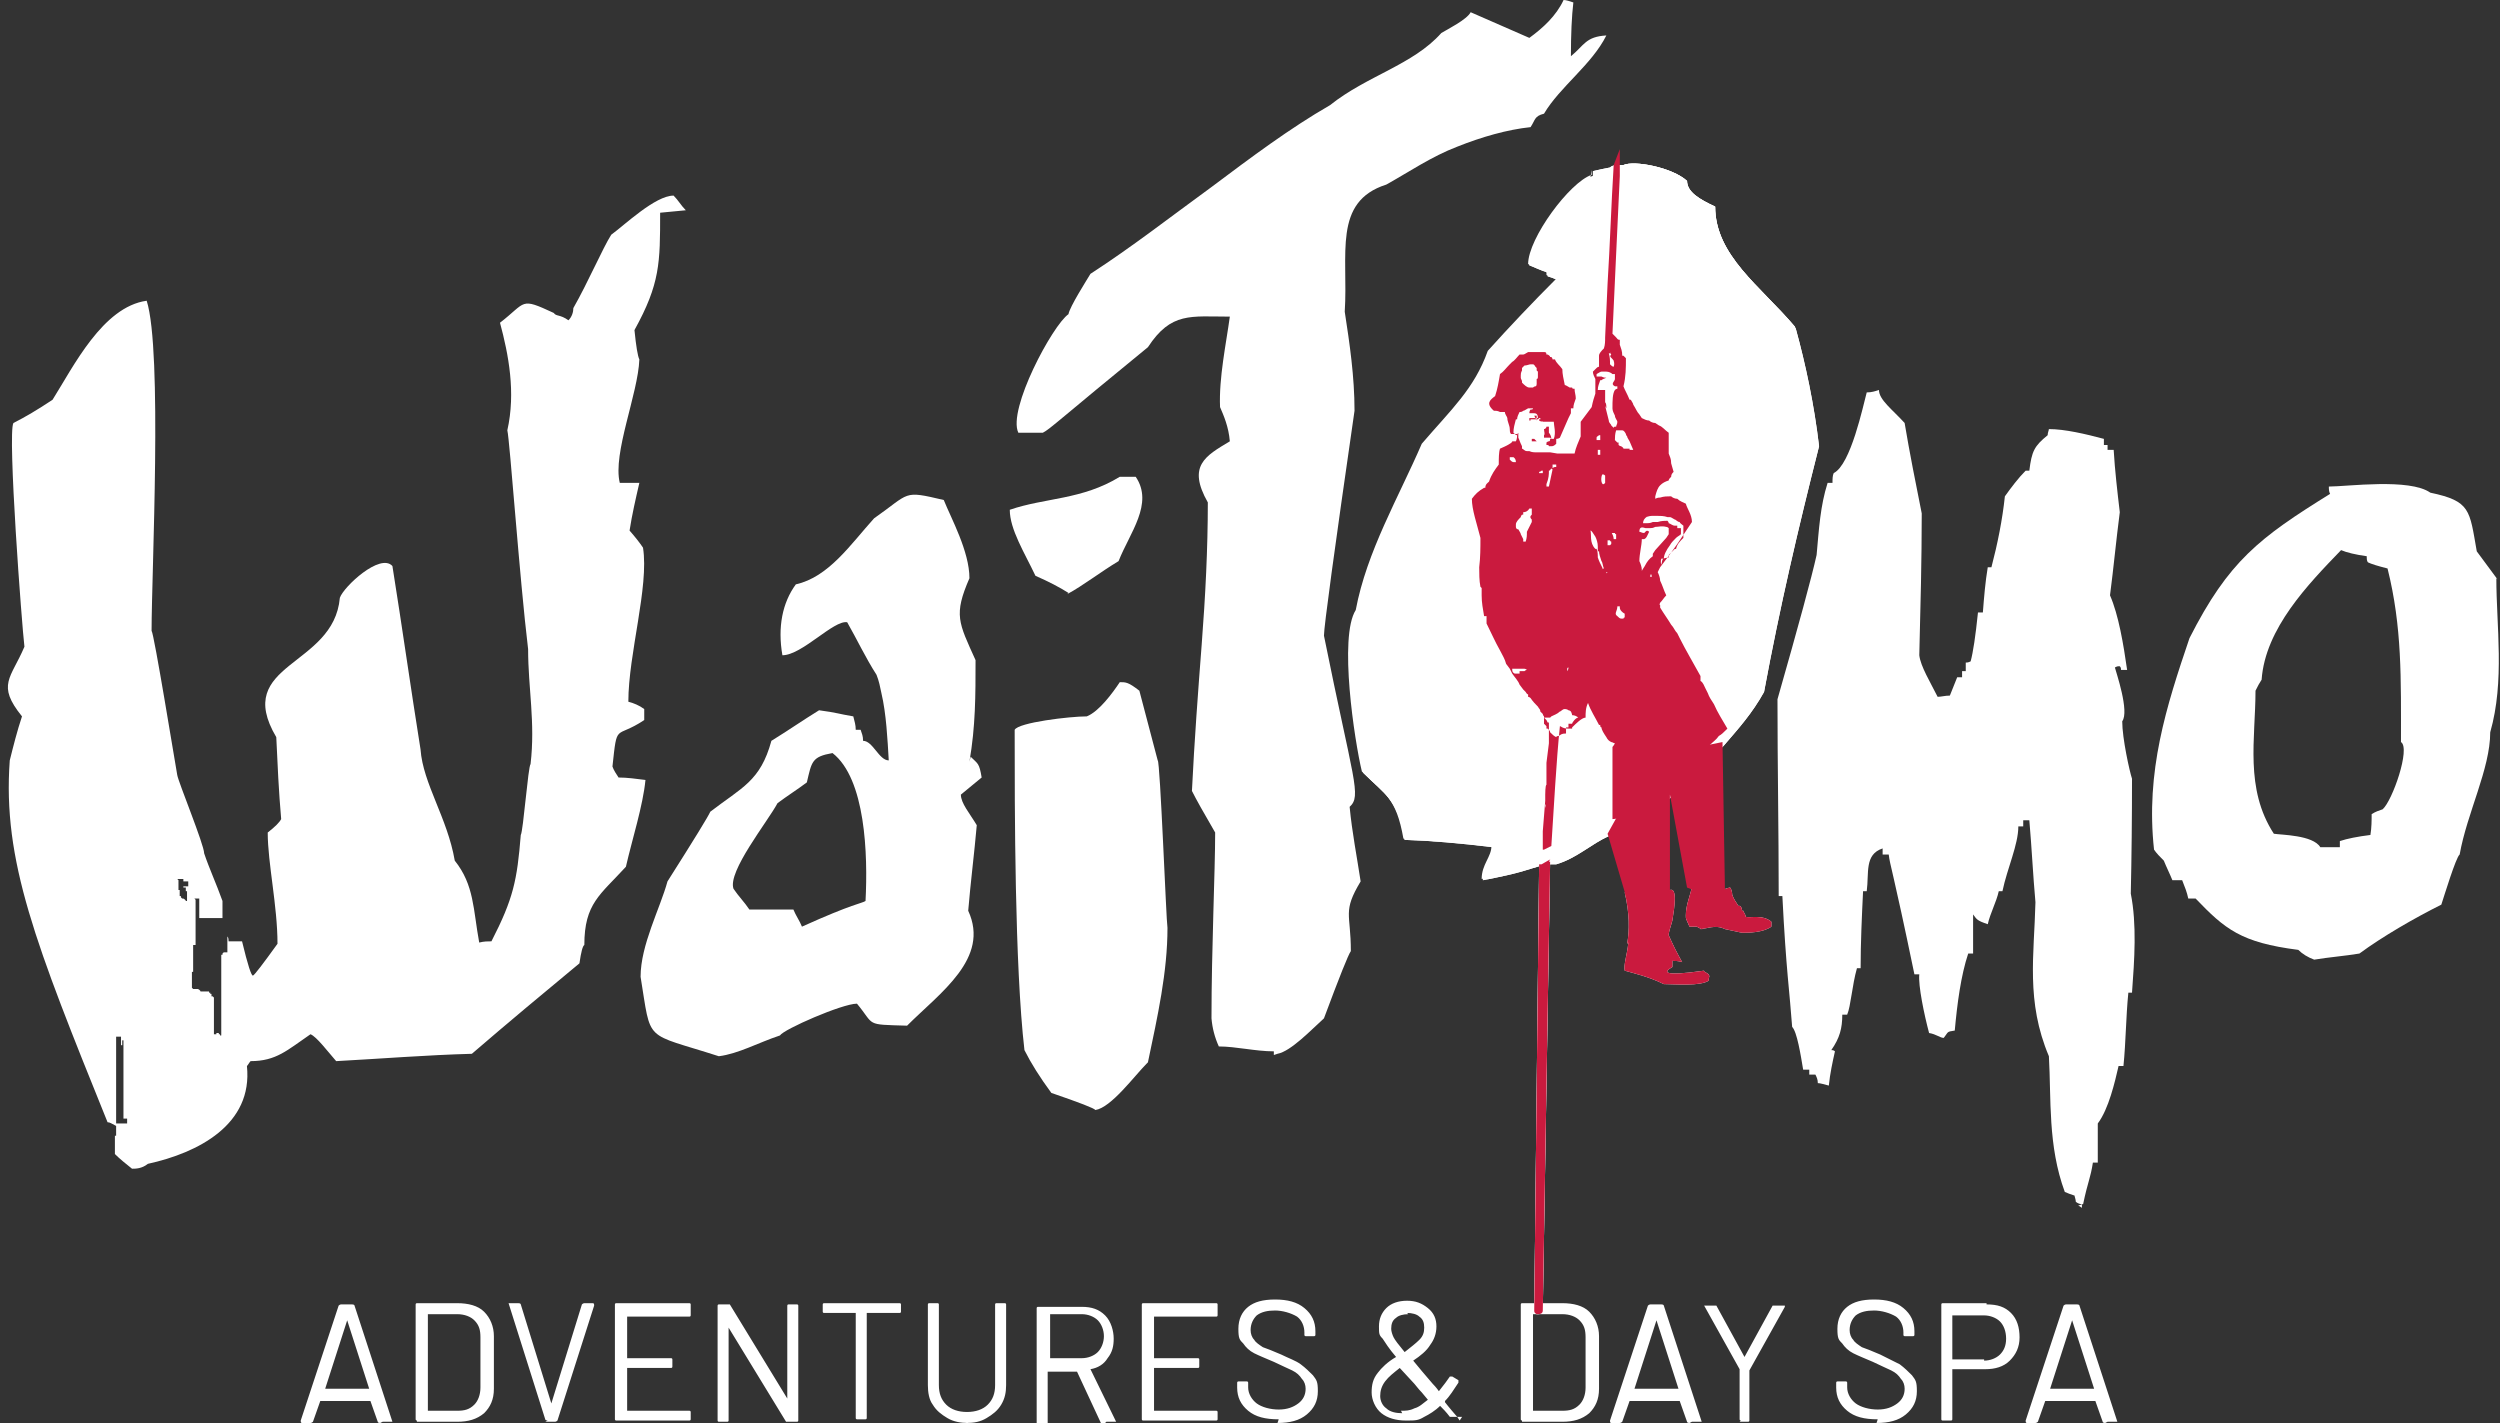 <?xml version="1.0" encoding="UTF-8"?>
<svg id="Layer_1" xmlns="http://www.w3.org/2000/svg" version="1.1" viewBox="0 0 204.5 116.4">
  <rect x="0" y="0" width="204.5" height="116.4" fill="#333333" stroke="none"/>
  <!-- Generator: Adobe Illustrator 29.1.0, SVG Export Plug-In . SVG Version: 2.1.0 Build 142)  -->
  <defs>
    <style>
      .st0 {
        fill: #ca1a3e;
      }

      .st1 {
        fill: #fff;
      }
    </style>
  </defs>
  <path class="st1" d="M31.3,116.3h.7c0,0,.1,0,.1,0h0c0,0-3.1-9.5-3.1-9.5,0,0,0-.1-.2-.1h-.9c0,0-.1,0-.2.1l-3.1,9.4c0,.1,0,.2.1.2h.7c0,0,.1,0,.2-.1l.6-1.7s0,0,0,0h4.1s0,0,0,0l.6,1.7c0,0,0,.1.2.1M26.6,113.6l1.8-5.6s0,0,0,0,0,0,0,0l1.8,5.6s0,0,0,0c0,0,0,0,0,0h-3.6s0,0,0,0c0,0,0,0,0,0M34.1,116.3h3.3c.9,0,1.6-.2,2.2-.7.5-.5.8-1.1.8-2v-4.3c0-.8-.3-1.5-.8-2-.5-.5-1.3-.7-2.2-.7h-3.3c0,0-.1,0-.1.1v9.4c0,0,0,.1.1.1M35,115.4v-7.9s0,0,0,0h2.4c.6,0,1.1.2,1.4.5.4.4.5.8.5,1.4v4.1c0,.6-.2,1.1-.5,1.4-.4.4-.8.5-1.4.5h-2.4s0,0,0,0M44.6,116.3h.8c0,0,.1,0,.2-.1l3-9.4c0-.1,0-.2-.1-.2h-.7c0,0-.1,0-.2.1l-2.5,8.1s0,0,0,0,0,0,0,0l-2.5-8.1c0,0,0-.1-.2-.1h-.7c0,0-.1,0-.1,0h0c0,0,3,9.5,3,9.5,0,0,0,.1.2.1M56.5,107.3v-.6c0,0,0-.1-.1-.1h-6c0,0-.1,0-.1.1v9.4c0,0,0,.1.1.1h6c0,0,.1,0,.1-.1v-.6c0,0,0-.1-.1-.1h-5.1s0,0,0,0v-3.5s0,0,0,0h3.6c0,0,.1,0,.1-.1v-.6c0,0,0-.1-.1-.1h-3.6s0,0,0,0v-3.4s0,0,0,0h5.1c0,0,.1,0,.1-.1M64.4,106.8v7.6s0,0,0,0c0,0,0,0,0,0l-4.7-7.7c0,0-.1,0-.2,0h-.7c0,0-.1,0-.1.1v9.4c0,0,0,.1.1.1h.7c0,0,.1,0,.1-.1v-7.6s0,0,0,0c0,0,0,0,0,0l4.7,7.7c0,0,.1,0,.2,0h.7c0,0,.1,0,.1-.1v-9.4c0,0,0-.1-.1-.1h-.7c0,0-.1,0-.1.1M73.8,106.6h-6.4c0,0-.1,0-.1.1v.6c0,0,0,.1.1.1h2.6s0,0,0,0v8.6c0,0,0,.1.1.1h.7c0,0,.1,0,.1-.1v-8.6s0,0,0,0h2.7c0,0,.1,0,.1-.1v-.6c0,0,0-.1-.1-.1M79,116.4c.7,0,1.2-.1,1.7-.4.5-.3.9-.6,1.2-1.1.3-.5.4-1,.4-1.6v-6.6c0,0,0-.1-.1-.1h-.7c0,0-.1,0-.1.1v6.6c0,.7-.2,1.2-.6,1.6-.4.4-1,.6-1.7.6s-1.3-.2-1.7-.6c-.4-.4-.6-.9-.6-1.6v-6.6c0,0,0-.1-.1-.1h-.7c0,0-.1,0-.1.1v6.6c0,.6.1,1.2.4,1.6.3.5.7.8,1.2,1.1.5.3,1.1.4,1.7.4M90.5,116.3h.7c0,0,.1,0,.1,0s0,0,0,0l-2.1-4.3s0,0,0,0c.6-.1,1.1-.4,1.4-.9.4-.5.5-1,.5-1.6s-.2-1.4-.7-1.9c-.5-.5-1.1-.7-1.9-.7h-3.6c0,0-.1,0-.1.1v9.4c0,0,0,.1.1.1h.7c0,0,.1,0,.1-.1v-4.2s0,0,0,0h2.4s0,0,0,0l2,4.3c0,0,0,0,.2,0M85.9,107.5h2.6c.5,0,1,.2,1.3.5.3.3.5.8.5,1.3s-.2,1-.5,1.3-.8.5-1.3.5h-2.6s0,0,0,0v-3.5s0,0,0,0M99.6,107.3v-.6c0,0,0-.1-.1-.1h-6c0,0-.1,0-.1.1v9.4c0,0,0,.1.1.1h6c0,0,.1,0,.1-.1v-.6c0,0,0-.1-.1-.1h-5.1s0,0,0,0v-3.5s0,0,0,0h3.6c0,0,.1,0,.1-.1v-.6c0,0,0-.1-.1-.1h-3.6s0,0,0,0v-3.4s0,0,0,0h5.1c0,0,.1,0,.1-.1M104.5,116.4c1,0,1.8-.2,2.4-.7.6-.5.9-1.1.9-1.9s-.1-.9-.4-1.3c-.3-.3-.6-.6-1-.9s-1-.5-1.6-.8c-.7-.3-1.2-.5-1.5-.6-.3-.2-.6-.4-.7-.6-.2-.2-.3-.5-.3-.8,0-.5.2-.9.5-1.2.4-.3.9-.4,1.5-.4s1.3.2,1.8.5c.4.3.6.8.6,1.3v.2c0,0,0,.1.1.1h.7c0,0,.1,0,.1-.1v-.3c0-.8-.3-1.4-.9-1.9-.6-.5-1.4-.7-2.4-.7s-1.7.2-2.2.6c-.5.4-.8,1-.8,1.8s.1.9.4,1.2c.2.3.5.6.9.8.4.2.9.4,1.6.7.6.3,1.1.5,1.5.7.4.2.6.4.8.7.2.2.3.5.3.8,0,.5-.2.9-.6,1.2-.4.3-.9.5-1.6.5s-1.4-.2-1.8-.5c-.4-.3-.7-.8-.7-1.3v-.4c0,0,0-.1-.1-.1h-.7c0,0-.1,0-.1.1v.4c0,.8.3,1.4.9,1.9.6.5,1.4.7,2.5.7M119.4,116.2l-.2-.3c-.7-.8-1-1.2-1-1.2,0,0,0,0,0-.1h0c.4-.4.7-.9,1.1-1.5,0,0,0-.1,0-.2l-.5-.3c0,0-.1,0-.2,0-.2.3-.5.7-.9,1.2,0,0,0,0,0,0,0,0-.2-.3-.5-.6-.6-.7-1.2-1.4-1.6-1.9,0,0,0,0,0,0,.6-.4,1.1-.8,1.4-1.3.3-.4.5-.9.5-1.5s-.2-1.1-.7-1.5c-.5-.4-1-.6-1.7-.6s-1.3.2-1.7.6c-.4.4-.6.9-.6,1.5s0,.7.3,1c.2.3.5.8,1.1,1.5,0,0,0,0,0,0-.7.4-1.2.9-1.5,1.3-.4.5-.5,1-.5,1.6s.3,1.3.8,1.7c.5.4,1.2.6,2,.6s1,0,1.5-.3c.4-.2.9-.5,1.3-.9,0,0,0,0,0,0,.2.2.5.5.8.9,0,0,.1,0,.2,0h.8s0,0,0,0c0,0,0,0,0,0,0,0,0,0,0,0M115.1,107.4c.4,0,.8.1,1,.3.3.2.4.5.4.9s-.1.7-.4,1c-.3.3-.7.6-1.2,1,0,0,0,0,0,0-.5-.6-.8-1-.9-1.2-.1-.2-.2-.5-.2-.7,0-.4.1-.7.4-.9.2-.2.6-.3,1-.3M114.7,115.6c-.5,0-1-.1-1.3-.4-.3-.2-.5-.6-.5-1s.1-.8.4-1.2c.3-.4.7-.7,1.2-1.1,0,0,0,0,0,0l1.2,1.3c.1.1.3.4.6.7l.5.6s0,0,0,0c-.4.3-.7.6-1.1.7-.4.2-.7.2-1.1.2M124.5,116.3h3.3c.9,0,1.6-.2,2.2-.7.5-.5.8-1.1.8-2v-4.3c0-.8-.3-1.5-.8-2-.5-.5-1.3-.7-2.2-.7h-3.3c0,0-.1,0-.1.1v9.4c0,0,0,.1.1.1M125.4,115.4v-7.9s0,0,0,0h2.4c.6,0,1.1.2,1.4.5.4.4.5.8.5,1.4v4.1c0,.6-.2,1.1-.5,1.4-.4.4-.8.5-1.4.5h-2.4s0,0,0,0M138.4,116.3h.7c0,0,.1,0,.1,0h0c0,0-3.1-9.5-3.1-9.5,0,0,0-.1-.2-.1h-.9c0,0-.1,0-.2.1l-3.1,9.4c0,.1,0,.2.1.2h.7c0,0,.1,0,.2-.1l.6-1.7s0,0,0,0h4.1s0,0,0,0l.6,1.7c0,0,0,.1.2.1M133.7,113.6l1.8-5.6s0,0,0,0,0,0,0,0l1.8,5.6s0,0,0,0c0,0,0,0,0,0h-3.6s0,0,0,0c0,0,0,0,0,0M142.3,116.3h.7c0,0,.1,0,.1-.1v-4.1s0,0,0,0l2.9-5.2s0,0,0-.1c0,0,0,0-.1,0h-.7c0,0-.1,0-.2,0l-2.3,4.2s0,0,0,0,0,0,0,0l-2.3-4.2c0,0,0,0-.2,0h-.7c0,0-.1,0-.1,0s0,0,0,0l2.9,5.2s0,0,0,0v4.1c0,0,0,.1.1.1M153.5,116.4c1,0,1.8-.2,2.4-.7.6-.5.9-1.1.9-1.9s-.1-.9-.4-1.3c-.3-.3-.6-.6-1-.9-.4-.2-1-.5-1.6-.8-.7-.3-1.2-.5-1.5-.6-.3-.2-.6-.4-.7-.6-.2-.2-.3-.5-.3-.8,0-.5.2-.9.5-1.2.4-.3.9-.4,1.5-.4s1.3.2,1.8.5c.4.3.6.8.6,1.3v.2c0,0,0,.1.1.1h.7c0,0,.1,0,.1-.1v-.3c0-.8-.3-1.4-.9-1.9-.6-.5-1.4-.7-2.4-.7s-1.7.2-2.2.6c-.5.4-.8,1-.8,1.8s.1.9.4,1.2c.2.3.5.6.9.8.4.2.9.4,1.6.7.6.3,1.1.5,1.5.7.4.2.6.4.8.7.2.2.3.5.3.8,0,.5-.2.9-.6,1.2-.4.3-.9.5-1.6.5s-1.4-.2-1.8-.5c-.4-.3-.7-.8-.7-1.3v-.4c0,0,0-.1-.1-.1h-.7c0,0-.1,0-.1.1v.4c0,.8.3,1.4.9,1.9.6.5,1.4.7,2.5.7M162.5,106.6h-3.6c0,0-.1,0-.1.1v9.4c0,0,0,.1.1.1h.7c0,0,.1,0,.1-.1v-4.1s0,0,0,0h2.7c.8,0,1.5-.2,2-.7.5-.5.8-1.1.8-1.9s-.2-1.5-.7-2c-.5-.5-1.1-.7-2-.7M162.3,111.2h-2.6s0,0,0,0v-3.6s0,0,0,0h2.6c.5,0,1,.2,1.3.5.3.3.5.8.5,1.4s-.2,1-.5,1.3c-.3.3-.8.5-1.3.5M172.4,116.3h.7c0,0,.1,0,.1,0h0c0,0-3.1-9.5-3.1-9.5,0,0,0-.1-.2-.1h-.9c0,0-.1,0-.2.1l-3.1,9.4c0,.1,0,.2.1.2h.7c0,0,.1,0,.2-.1l.6-1.7s0,0,0,0h4.1s0,0,0,0l.6,1.7c0,0,0,.1.2.1M167.7,113.6l1.8-5.6s0,0,0,0,0,0,0,0l1.8,5.6s0,0,0,0c0,0,0,0,0,0h-3.6s0,0,0,0c0,0,0,0,0,0"/>
  <path class="st1" d="M56.1,17.2c-.4-.4-.6-.8-1-1.2-1.5,0-4,2.4-5.1,3.2-.7,1.1-1.9,3.9-3.1,6,0,.3-.1.7-.4,1-.7-.5-1-.3-1.2-.6-2.8-1.3-2.2-.9-4.4.8.7,2.6,1.3,5.7.6,8.8.2.8,1,12.1,1.7,17.9,0,3.2.6,6,.2,9.4-.2.2-.6,5.5-.8,5.8-.3,3.7-.6,5.2-2.4,8.7-.3,0-.6,0-1,.1-.5-2.7-.4-4.7-2-6.7-.6-3.5-2.6-6.3-2.8-9.1-.8-5-1.5-10-2.3-15-1-1.1-4,1.7-4.3,2.6-.5,5.7-8.8,5.3-5.2,11.4.1,2.2.2,4.4.4,6.7q-.2.4-1.1,1.1c0,2.5.8,6,.8,9.1q-1.8,2.5-2,2.6t-.9-2.8h-1.1c0-.1,0-.3-.1-.4h0c0,0,0,.1,0,.1h0c0,0,0,0,0,0h0c0,0,0,0,0,0h0v.2h0v.2h0v.2h0v.2h0c0,.1,0,.2,0,.2h0v.2h0v.2h0c0,0,0,0,0,0h0c0,0,0,0,0,0h0c0-.1,0-.2,0-.2h0c0,0,0,0,0,0h-.2c0,0,0,0,0,0h-.1c0,0,0,0,0,0h0c0,0-.1.1-.1.1h0c0,0,0,.1,0,.1h-.1c0,0,0,.1,0,.1h0c0,0,0,0,0,0h0c0,.1,0,.1,0,.1h0c0,.1,0,.2,0,.2h0v.2h0v.2h0v.4c0,0,0,0,0,0h0c0,0,0,0,0,0h0c0,0,0,0,0,0h0c0,0,0,.1,0,.1h0c0,0,0,0,0,0h0c0,.1,0,.2,0,.2h0v.2h0v.2h0c0,.1,0,.2,0,.2h0v.2h0v.2h0v.2h0c0,.1,0,.2,0,.2h0v.2h0v.2h0c0,.1,0,.2,0,.2h0c0,.1,0,.2,0,.2h0c0,.1,0,.2,0,.2h0v.2h0v.2h0c0,.1,0,.2,0,.2h0c0,0,0,.2,0,.2h0c0,.1,0,.2,0,.2h0v.2h0v.2h0v.2h0c0,.1,0,.2,0,.2h0c0,0,0,.2,0,.2h0c0,.1,0,.2,0,.2h0c0,0,0,.1,0,.1h0c0,0,0,.2,0,.2h0c0,0,0,.1,0,.1h0c0,0,0,.1,0,.1h-.1c0,0,0-.1,0-.1h-.1c0,0,0-.1,0-.1h0c0,0-.1,0-.1,0h0c0,0-.1,0-.1,0h0c0,0,0,.1,0,.1h-.2c0-.1,0-.2,0-.2h0c0,0,0-.1,0-.1h0v-.2h0c0-.1,0-.1,0-.1h0v-.2h0v-.2h0c0-.1,0-.2,0-.2h0c0-.1,0-.2,0-.2h0c0,0,0,0,0,0h0v-.2h0v-.2h0v-.2h0v-.2h0v-.2h0c0,0,0-.2,0-.2h0v-.2h0v-.2h0c0,0-.1-.1-.1-.1h-.1c0-.1,0-.2,0-.2h-.1c0,0,0-.1,0-.1h-.1c0,0,0-.1,0-.1h-.1c0,0-.1,0-.1,0h0c0,0,0,0,0,0h-.3c0,0,0,0,0,0h-.2c0-.1-.2-.2-.2-.2h0c0,0,0,0,0,0h0c0,0,0,0,0,0h-.2c0,0,0,0,0,0h-.1c0,0,0,0,0,0h-.1c0,0-.1-.1-.1-.1h0c0,0,0-.1,0-.1h0v-.2h0c0-.1,0-.2,0-.2h0v-.2h0v-.2h0c0-.1,0-.2,0-.2h0c0-.1,0-.1,0-.1h0c0,0,0-.1,0-.1h.1c0,0,0,0,0,0h0c0,0,0-.1,0-.1h0c0-.1,0-.2,0-.2h0c0,0,0-.1,0-.1h0v-.2h0v-.2h0v-.5c0,0,0-.1,0-.1v-.2c0,0,0,0,0,0h0v-.2h0v-.2h0c0-.1,0-.2,0-.2h.2v-.2h0c0,0,0-.1,0-.1h0c0-.1,0-.2,0-.2h0c0-.1,0-.2,0-.2h0c0,0,0-.1,0-.1h0v-.2h0c0,0,0,0,0,0h0c0,0,0-.1,0-.1h0c0,0,0-.1,0-.1h0c0,0,0-.1,0-.1h0c0-.1,0-.2,0-.2h0v-.2h0c0-.1,0-.1,0-.1h0c0,0,0,0,0,0h0c0,0,0,0,0,0h0c0,0,0,0,0,0h0c0,0,0-.1,0-.1h0c0-.1,0-.2,0-.2h0c0-.1,0-.1,0-.1h0v-.2h0c0,0,0,0,0,0h0c0,0,0,0,0,0h0c0,0,0,0,0,0h0c0,0,0,0,0,0h0c0,0,0,.1,0,.1h0c0,0,0,0,0,0h0c0,0,0,0,0,0h0c0-.1,0-.2,0-.2h0c0,0,0-.1,0-.1h0c0-.1,0-.1,0-.1h0c0-.1,0,0,0,0h0c0-.1,0-.2,0-.2h0v-.2h0v-.2h0c0,0,0,0,0,0h-.2v-.2h0c0-.1,0-.2,0-.2h0c0-.1,0-.1,0-.1h0c0,0,0,0,0,0h0v.2h-.2v.2h0c0,.1,0,.2,0,.2h0c0,0,0,0,0,0h0c0,0,0,0,0,0h0c0,0,0-.2,0-.2h-.1c0-.1-.2-.2-.2-.2h-.1c0-.1-.2-.2-.2-.2h-.1c0,0-.1-.1-.1-.1h0c0,0,0,0,0,0h0c0,0,0-.1,0-.1h-.1c0,0,0-.1,0-.1h0c0,0,0-.1,0-.1h0c0,0,0-.1,0-.1h0v-.2h0v-.2h0v-.2h0c0,0,0,0,0,0h0v.2h0c0,.1,0,.2,0,.2h0c0,0-.1,0-.1,0h0c0,0,0,0,0,0h0c0,0,0-.1,0-.1h0c0-.1,0-.1,0-.1h0c0,0,0-.1,0-.1h0c0,0,0-.1,0-.1h0c0-.1,0-.2,0-.2h0c0,0,0,0,0,0h0c0-.1,0-.2,0-.2h0c0,0,0,0,0,0l-.2-.2h-.1c0,0-.2-.2-.2-.2h-.1c0-.1,0-.2,0-.2h0c0,0,0,0,0,0h0c0-.1,0-.1,0-.1h0c0,0,0,0,0,0h0c0,0,0,0,0,0h0c0,0,0,0,0,0h0c0,.1,0,.2,0,.2h0c0,0,0,0,0,0h0c0,0,0,.1,0,.1h0c0,0,0,.1,0,.1h0c0,.1,0,.2,0,.2h0c0,0,0,0,0,0h0c0,0,0,0,0,0h0c0,0,0,0,0,0h0c0,0,0,0,0,0h0c0,0,0,0,0,0h0v-.2h.1v.2h.1c0,0,0,0,0,0h0c0,0,0,0,0,0h.3c0,0,0,0,0,0h.2c0,0,0,0,0,0h.2c0,0,.1,0,.1,0h0c0,0,0,.1,0,.1h0c0,0,0,0,0,0h0c0,.1,0,.1,0,.1h.1c0,0,0,0,0,0h.2c0-.1,0-.1,0-.1h0c0,0,0,0,0,0h0c0,0,0,0,0,0h0c0,.1,0,.1,0,.1h0c0,0,0,0,0,0h0c0,0,0,0,0,0h0c0,0,0,0,0,0h0c0,0,0,0,0,0h.1c0,0,0,0,0,0h0c0,0,0,.1,0,.1h0c0,0,0,.1,0,.1h0c0,0,0,.1,0,.1h0c0,0,0,.1,0,.1h-.1c0,0,0,0,0,0h-.3c0,0,0,0,0,0h0c0,0,0,.1,0,.1h0c0,0,0,0,0,0h0c0,0,0,0,0,0h.2c0,0,0,0,0,0h0c0,.1,0,.1,0,.1h0c0,0,0,.1,0,.1h0c0,0,0,0,0,0h0c0,0,0,0,0,0h0c0,0,0,0,0,0h0c0,0,0,.1,0,.1h.1c0,.1,0,.1,0,.1h0c0,0,0,0,0,0h0c0,0,0,.1,0,.1h0v.2h0v.2h0c0,.1,0,.2,0,.2h0c0,0,0,0,0,0h0c0,0,0,0,0,0h0c0,.1,0,.2,0,.2h0v.2h0c0,0,0,0,0,0h.3c0,0,0,0,0,0h.1c0,0,0,0,0,0h.1c0,0,0,0,0,0h0c0,0,0,0,0,0h0c0,0,0,.1,0,.1h0c0,0,0,.1,0,.1h0c0,0,0,.1,0,.1h0c0,.1,0,.2,0,.2h.2c0-.1,0-.1,0-.1h0c0-.1,0-.3,0-.3h0c0-.1,0-.2,0-.2h0v-.4c0,0-.1-.1-.1-.1h0c0-.1,0-.1,0-.1h0c0,0,0-.1,0-.1h0c0,0,0,0,0,0h0c0,0,0,0,0,0h0c0,.1,0,.2,0,.2h.1c0,0,0,0,0,0h.3c0,0,0,.1,0,.1h0c0,0,0,.1,0,.1h0c0,.1,0,.2,0,.2h0c0,.1,0,.2,0,.2h0c0,.1,0,.2,0,.2h0c0,.1,0,.2,0,.2h0c0,.1,0,.1,0,.1h0c0,0,0,0,0,0h0c0,0,0,.1,0,.1h0c0,0,0,.1,0,.1h0c0,0,0,.1,0,.1h0c0,0,0,.1,0,.1h0c0,0,0,.1,0,.1h0c0,0,0,0,0,0h0c0,0,0,0,0,0h.1c0,0,0,0,0,0h.2c0,0,0,0,0,0h.2c0,0,0,0,0,0h0c0,0,.1,0,.1,0h1.3c0,0,0-.1,0-.1h0c0-.1,0-.1,0-.1h0c0,0,0,0,0,0h0c0-.1,0-.2,0-.2h0c0-.1,0-.2,0-.2h0c0-.1,0-.2,0-.2h0v-.2h0c0,0,0-.1,0-.1h0c0,0,0-.1,0-.1h0c0-.1,0-.1,0-.1h0c0,0,0-.1,0-.1h0c0,0,0,0,0,0h0c0,0,0,0,0,0h0c0,0,0,0,0,0-.5-1.4-1.1-2.7-1.5-3.9,0-.7-2.1-5.8-2.2-6.4-.2-1.1-1.9-11.6-2.1-11.8,0-4.8.9-22.9-.4-27-3.6.5-6,5.4-7.7,8.1q-1.8,1.2-3.2,1.9c-.5.8.7,16.7.9,18.3-1.1,2.6-2.3,3.1-.2,5.7-.4,1.2-.7,2.4-1,3.6-.6,8.2,2.1,15,8,29.6.2,0,.3.1.7.3h0c0,0,0-.2,0-.2h0c0,0,0-.1,0-.1h0c0,0,0-.1,0-.1h0v-.2h0v-.2h0c0,0,0-.1,0-.1h0c0-.1,0-.1,0-.1h0c0,0,0-.1,0-.1h0c0,0,0,0,0,0h0c0,0,0-.1,0-.1h0c0,0,0-.1,0-.1h0c0-.1,0-.2,0-.2h0c0,0,0-.1,0-.1h0v-.2h0v-.2h0v-.2h0v-.2h0v-.5c0,0,0,0,0,0h0v-.2h0c0-.1,0-.2,0-.2h0v-.2h0v-.2h0v-.2h0v-.2h0v-.2h0c0,0,0-.2,0-.2h0c0,0,0-.2,0-.2h0c0-.1,0-.2,0-.2h0c0,0,0,0,0,0h0c0,0,0-.1,0-.1h0c0,0,0-.1,0-.1h0c0-.1,0-.2,0-.2h0v-.2h0c0,0,0,0,0,0h0v-.2h0c0-.1,0-.2,0-.2h0v-.2h0v-.2h0v-.2h0c0,0,0,0,0,0v-.2c0,0,0,0,0,0h0v-.2h0c0,0,0-.1,0-.1h0c0,0,0-.1,0-.1h0c0,0,0-.1,0-.1h0v-.2h0c0,0,0,0,0,0h0c0-.1,0-.1,0-.1h0c0-.1,0-.2,0-.2h0c0,0,0,0,0,0h0c0,0,0,.1,0,.1h0v.2h0c0,.1,0,.1,0,.1h0c0,0,0,0,0,0h.3c0,0,0,0,0,0h.1c0,0,0,.1,0,.1h0v.2h0c0,.1,0,.1,0,.1h0v.2h0c0,.1,0,.1,0,.1h0c0,0,0,0,0,0h0c0,0,0,0,0,0h.1c0,0,0,0,0,0h0c0-.1,0-.2,0-.2v-.2c0,0,.1,0,.1,0h0c0-.1,0-.2,0-.2h0c0,0,0-.1,0-.1h0c0,0,0-.1,0-.1h0c0,0,0,0,0,0h0c0,0,0-.1,0-.1h0c0,0,0,0,0,0h0c0,0,0,0,0,0h0c0,0,0,0,0,0h0c0,.1,0,.2,0,.2h0c0,0,0,0,0,0h0c0,.1,0,.2,0,.2h0v.2h0v.2h0c0-.1,0-.2,0-.2h0c0,0,0,0,0,0h0c0-.1,0-.2,0-.2h0c0,0,0-.1,0-.1h0c0,0,0,0,0,0h0c0-.1,0-.1,0-.1h0c0,0,0,0,0,0h0c0,0,0,.1,0,.1h0v.2h0v.2h0c0,0,0,0,0,0h0c0,0,0,0,0,0h0v.2h0v.2h0c0,0,0,.1,0,.1h0c0,0,0,.1,0,.1h0c0,0,0,.1,0,.1h0c0,.1,0,.1,0,.1h0v.2h0v.2h0c0,.1,0,.2,0,.2h0c0,.1,0,.2,0,.2h0v.2h0v.2h0c0,0,0,.2,0,.2h0c0,.1,0,.2,0,.2h0c0,0,0,.1,0,.1h0c0,.1,0,.1,0,.1h0v.2h0c0,0,0,.1,0,.1h0c0,.1,0,.2,0,.2h0c0,0,0,0,0,0h0v.2h0v.2h0v.2h0v.2h0v.2h0c0,.1,0,.1,0,.1h0c0,.1,0,.1,0,.1h0c0,0,0,.1,0,.1h0v.2h0c0,.1,0,.2,0,.2h0c0,0,0,.1,0,.1h0c0,0,0,0,0,0h0c0,0,0,0,0,0h0v.2h0,0v.3h0c0,.1,0,.2,0,.2h0v.2h0c0,.1,0,.2,0,.2h0c0,0,0,.1,0,.1h0c0,0,0,.1,0,.1h0c0,0,0,0,0,0h.3c0,0,0,0,0,0h0c0,.1,0,.1,0,.1h0c0,.1,0,.1,0,.1h0c0,0,0,0,0,0h0c0,.1,0,.2,0,.2h-.9v.2h0v.2h0c0,0,0,0,0,0h0c0,0,0,0,0,0h0v.2h0c0,0,0,0,0,0h0c0,.1,0,.1,0,.1h0c0,0,0,0,0,0h0c0,0,0,0,0,0h0c0,0,0,.2,0,.2h0c0,.1,0,.1,0,.1h0c0,0,0,0,0,0h0c0,0,0,0,0,0h-.1c0,0,0-.1,0-.1h0c0,0,0,0,0,0h0c0,.1,0,.2,0,.2h0v.2h0c0,.1,0,.2,0,.2h0v.2h0v.2h0v.2h0v.2h0v.2h0c.4.4.9.8,1.4,1.2.3,0,.8,0,1.3-.4,4.1-.9,8.6-3.2,8.1-8,.1-.1.2-.3.3-.4,2.1,0,3-.9,4.9-2.2.5.2,1.4,1.4,2.1,2.2,3.7-.2,7.4-.5,11.1-.6,2.9-2.5,5.9-5,8.8-7.4q.2-1.4.4-1.5c0-3.4,1.3-4.1,3.4-6.4.5-2.2,1.4-5,1.6-7.1-.8-.1-1.5-.2-2.2-.2-.2-.3-.4-.6-.5-.9.4-3.7.2-2.2,2.6-3.8v-.9c-.4-.3-.9-.5-1.3-.6,0-3.9,1.7-9.4,1.2-12.6q-.4-.6-1.1-1.4c.2-1.3.5-2.6.8-3.9-.5,0-1.1,0-1.6,0-.6-2.4,1.5-7.3,1.6-10.1q-.2-.4-.4-2.4c2.1-3.8,2.1-5.5,2.1-9.6"/>
  <path class="st1" d="M170.3,98.8v-.3c-.2,0-.4-.1-.5-.2,0-.2-.1-.4-.1-.5-.3-.1-.6-.2-.8-.3-1.4-3.8-1.1-7.6-1.3-11.1-1.9-4.5-1.2-8.3-1.1-12.6-.2-2.2-.3-4.4-.5-6.7h-.5v.5h-.4c0,1.5-.9,3.4-1.3,5.3h-.3c-.2.9-.7,1.8-.9,2.7-.9-.3-.9-.4-1.2-.8,0,1.1,0,2.1,0,3.2h-.4c-.6,1.8-.9,4.1-1.1,6.3-.7.1-.5.1-.9.6-.3,0-.6-.3-1.2-.4-.4-1.5-.9-3.9-.8-4.8h-.4c-1.8-8.7-2-8.9-2.1-9.8h-.5v-.5c-1.5.5-1.1,2-1.3,3.5h-.3c-.1,2.1-.2,4.2-.2,6.3h-.3c-.4,1.4-.5,3.1-.8,3.8h-.4c0,1.1-.2,1.9-.9,2.9.1,0,.2,0,.3.1-.2.9-.4,1.8-.5,2.8-.4-.1-.7-.2-.9-.2,0-.3-.1-.5-.2-.7h-.5v-.4h-.5c-.2-1.2-.5-3.1-.9-3.5-.2-2.8-.5-4.7-.8-10.7h-.3c0-5.4-.1-10.7-.1-16.1q2.6-9.1,3.2-11.8c.2-2.2.3-4,.9-5.9.1,0,.2,0,.4,0,0-.3,0-.6.1-.8,1.4-.7,2.4-5.5,2.7-6.6.4,0,.7-.1,1-.2,0,.8,1.1,1.6,2.1,2.7.4,2.4.9,4.9,1.4,7.4,0,3.8-.1,7.7-.2,11.6.1.9.9,2.2,1.5,3.4.3,0,.6-.1,1-.1.2-.5.4-1,.6-1.5h.4v-.5h.3v-.7c.1,0,.2,0,.4-.1q.3-1.1.6-4c0,0,.2,0,.4,0,.1-1.3.2-2.5.4-3.7h.3c.5-1.9.9-3.9,1.1-5.8.5-.7,1.1-1.5,1.7-2.1h.3c.2-1.6.4-2,1.5-2.9,0-.2.1-.4.1-.5,1.3,0,3,.4,4.5.8v.5h.3v.4h.5c.1,1.7.3,3.4.5,5.1-.3,2.3-.5,4.5-.8,6.8.7,1.6,1.1,4,1.4,6.1h-.5c0-.1,0-.2-.1-.3-.2,0-.2,0-.4.1.1.4,1.2,3.6.6,4.4,0,1.4.6,4.1.8,4.7q0,4.8-.1,9.4c.5,2.5.3,5.4.1,8.1h-.3c-.2,2-.2,4-.4,6h-.4c-.3,1.3-.8,3.5-1.7,4.7,0,1.1,0,2.1,0,3.2h-.4c-.2,1.3-.4,1.5-.8,3.4-.2,0-.2.1-.4.1"/>
  <path class="st1" d="M204.3,47.4c-.6-.8-1.1-1.5-1.7-2.3-.6-3.4-.5-4.1-3.8-4.8-1.7-1.2-6.8-.5-8.3-.5,0,.2,0,.4.1.6-5.8,3.6-8.3,5.5-11.5,11.8-1.9,5.6-3.6,10.9-2.9,17.3.2.3.5.6.8.9.2.5.5,1.1.7,1.6h.8c.2.5.4,1,.5,1.5.2,0,.4,0,.6,0,2.4,2.5,3.7,3.6,8.4,4.2q.5.5,1.3.8c1.2-.2,2.5-.3,3.7-.5,1.9-1.4,4.5-2.9,6.7-4,.2-.6,1.2-3.9,1.5-4.1.6-3.4,2.5-7,2.5-10,1.2-4.2.5-8.7.5-12.6M196.4,60.7c.8.5-.7,4.8-1.5,5.5-.3.1-.6.2-.9.4,0,.5,0,1.1-.1,1.7q-1.6.2-2.5.5c0,.1,0,.2,0,.5h-1.6c-.6-1-3.2-1-3.8-1.1-2.4-3.7-1.5-7.8-1.5-11.7.2-.4.3-.6.5-.9.3-4.2,3.8-7.8,6.5-10.6q.7.3,2.1.5c0,.2,0,.4.1.5q.4.2,1.6.5c1.2,4.8,1.1,9,1.1,14.3"/>
  <path class="st1" d="M87.4,48.5q-1.1-.7-2.7-1.4c-.9-1.9-2.1-3.8-2.1-5.4,2.9-1,5.9-.8,9-2.7.4,0,.8,0,1.3,0,1.5,2.2-.5,4.6-1.4,6.9-1.5.9-2.9,2-4.2,2.7M93.9,86.9c.8-3.8,1.6-7.4,1.6-11-.1-.5-.6-13.7-.8-13.7-.5-1.9-1-3.8-1.5-5.7-.9-.7-1.1-.7-1.6-.7-.6.9-1.7,2.4-2.7,2.8-1.4,0-5.6.5-5.9,1.1,0,6.4,0,19.3.8,26.2q.8,1.6,2.2,3.5,3.5,1.2,3.6,1.4c1.3-.2,3.2-2.8,4.2-3.8"/>
  <path class="st1" d="M104.2,86.3v-.3c-1.5,0-3.1-.4-4.5-.4q-.5-1.1-.6-2.3c0-5.7.3-12,.3-15.2q-1.4-2.4-1.9-3.4c.2-4.1.5-8.1.8-12,.3-3.9.5-7.8.5-11.6-1.7-3-.2-3.8,1.8-5-.1-1.2-.5-2.1-.8-2.8-.1-2.4.5-5.2.8-7.4-3.2,0-4.8-.4-6.7,2.5-7.1,5.8-8,6.7-8.6,7h-2c-.9-1.9,2.8-8.8,4.1-9.7.1-.6,1.5-2.8,1.8-3.3,3.4-2.2,6.6-4.7,9.9-7.1,3.2-2.4,6.4-4.8,9.7-6.7,3-2.4,6.8-3.3,9.1-5.9.5-.3,2.1-1.1,2.4-1.7,1.6.7,3.2,1.4,4.8,2.1,1.1-.8,2.2-1.8,2.8-3.1.2,0,.5.1.8.2q-.2,1.7-.2,4.4c1.1-.9,1.2-1.6,2.9-1.7-1.2,2.4-3.8,4.2-5.1,6.4-.8.2-.7.5-1.1,1.1-1.9.2-4,.8-6,1.6-2.1.8-4,2.1-5.8,3.1-4.4,1.4-3.1,5.7-3.4,10.4.4,2.6.8,5.3.8,8.1q-2.5,17.3-2.5,18.4c2.4,11.9,3.1,13.1,2.1,14,.2,2.1.6,4.1.9,6.1-1.5,2.5-.8,2.6-.8,5.7q-.3.4-2.2,5.5c-1,.9-2.7,2.7-3.8,2.9"/>
  <path class="st1" d="M79.3,62.3c.5-2.9.5-5.4.5-8.3-1.4-3.1-1.8-3.7-.5-6.7,0-2.2-1.5-4.9-2.1-6.4-3.4-.8-2.7-.6-5.7,1.5-1.9,2.1-3.7,4.8-6.4,5.4-1.1,1.5-1.5,3.5-1.1,5.8,1.6,0,4.2-2.9,5.3-2.7.8,1.4,1.5,2.9,2.4,4.3.2.5.3,1,.4,1.5.4,1.7.5,3.8.6,5.5-.8,0-1.3-1.6-2.1-1.6,0-.4-.1-.6-.2-.9h-.4c0-.4-.1-.7-.2-1.1-1.2-.2-1.3-.3-2.8-.5-1.3.8-2.6,1.7-3.9,2.5-.9,3.3-2.4,3.8-5,5.8q-.2.5-3.5,5.7c-.6,2.2-2.2,5.2-2.2,7.8.9,5.5.2,4.5,6.4,6.5,1.6-.2,3.2-1.1,5-1.7.3-.5,5.1-2.6,6.3-2.6,1.5,1.8.6,1.7,4.1,1.8,2.7-2.7,6.8-5.5,5-9.4.2-2.4.5-4.7.7-7-.6-1-1.3-1.8-1.3-2.5.6-.5,1.1-.9,1.7-1.4-.2-1.2-.3-1.1-.9-1.7M70.8,73.7c-.3.2-1,.2-5.2,2.1-.2-.5-.5-.9-.7-1.4-1.2,0-2.4,0-3.6,0-.4-.6-.9-1.1-1.3-1.7-.5-1.4,2.8-5.5,3.6-7,.8-.6,1.6-1.1,2.4-1.7.4-1.7.4-2.1,2.1-2.4,2.7,2.1,2.9,8.3,2.7,12.1"/>
  <polygon class="st1" points="10.3 74 10.3 74.1 10.3 74 10.3 74"/>
  <path class="st1" d="M146.8,26.7c-2.8-3.3-6.5-5.8-6.5-9.8-1.3-.6-2.3-1.2-2.3-2.1-1.2-1.1-4.3-1.7-5.2-1.3h-.3c0,0,0,0,0,0-.3,0-.6,0-.8.2-.5.1-1,.2-1.4.3v.4c-1.8.6-5.2,5.2-5.2,7.3.5.2.9.4,1.5.6v.3c.3.1.6.2.8.3-1.9,1.9-3.8,3.9-5.6,5.9-1.1,3.1-3,4.8-5.4,7.6-1.9,4.4-4.5,8.8-5.4,13.6-1.4,2.2-.1,10.7.5,13.2,1.9,1.9,2.8,2.1,3.4,5.5q3.1.1,7.2.6c0,.9-.8,1.5-.8,2.7,3.2-.6,3.7-.9,4.8-1.2h0c.2,0,.4,0,.6-.1,0,0,0,0,0,0h0s0,0,.1,0c0,0,0,0,0,0h.5c1.7-.5,2.9-1.7,4.3-2.3,0,0,0,0,0,0,.3,0,.6-.1.9-.3,1.8-1.1,3.6-2.3,5.2-3.7.7-.6,1.2-1.4,1.8-2,.3-.3.5-.5.8-.8.2-.1.4-.3.6-.5,0,0,0,0,.1-.1,0,0,0,0,0,0,1.2-1.4,2.3-2.6,3.3-4.4,1.3-7,2.8-13.4,4.5-20.1-.4-3.4-1.1-6.7-1.9-9.6"/>
  <path class="st1" d="M148.7,36.3c-.4-3.4-1.1-6.7-1.9-9.6-2.8-3.3-6.5-5.8-6.5-9.8-1.3-.6-2.3-1.2-2.3-2.1-1.2-1.1-4.3-1.7-5.2-1.3h-.4c0,0-.1,2.2-.1,2.2l-.3,6.4-.3,6.5c.1.1.2.2.3.3,0,0,.1.1.2.2v.4c.1.3.2.6.2.9q0,0,.1,0c0,0,.2.1.2.2,0,.8,0,1.5-.2,2.3.1.2.3.6.5.9h.1c0,.3.1.4.2.5.2.2.3.5.5.8l.2.3c.2,0,.4.1.6.2.1,0,.3.1.5.2h.3c0,.1,0,.2,0,.2.2.2.5.4.8.6,0,.5,0,1.1,0,1.7,0,.2.1.4.2.6h0c0,.1.2.8.2.8-.1.1-.2.2-.2.3h0c0,.2-.1.3-.2.4-.3,0-.5.2-.7.4-.2.2-.2.5-.4.9,0,0,0,.1,0,.2h0c.1,0,.2,0,.4-.1.3,0,.6-.1.8-.1h.1c.1.1.3.2.5.2.2.1.5.2.7.4.1.4.5.9.5,1.5-.4.6-.8,1.2-1.2,1.8l-.5.6h0c-.3.5-.6.9-.9,1.3l-.2.4c.1.2.2.5.2.7.2.4.3.8.5,1.2-.2.2-.3.4-.5.6v.2c-.1,0,0,.2,0,.2.3.4.6.9.9,1.3h0c.2.3.3.5.5.8l.2.4c.5,1.1,1,2.1,1.5,3.1v.4c.2.2.4.4.5.6l.2.4c.2.4.4.6.5.9.4.7.7,1.3,1.1,2,1.2-1.4,2.3-2.6,3.3-4.4,1.3-7,2.8-13.4,4.5-20.1M127.9,33.2h0q0,0,0,0s0,0,0,0h0ZM125.3,32.1c.1,0,.2,0,.2,0,.1,0,.2,0,.2-.1,0,0,.1-.2.1-.2,0,0,0-.1,0-.2s0-.1,0-.2c0,0,0-.1.1-.2v-.4c0,0,0-.1-.1-.1,0,0,0-.1,0-.1h0c0-.2,0-.2-.1-.2-.1-.1-.2-.1-.2-.2,0,0-.1,0-.2,0h0c-.1,0-.3,0-.5.1,0,0-.1.1-.2.2,0,0,0,.1,0,.2,0,.1-.1.2-.1.4,0,.2,0,.4,0,.6,0,.1,0,.2.1.3,0,0,0,0,0,.1.2.1.4.3.6.4h.1ZM125.3,34h0c0,0,0,0,0,0h0ZM125.3,33.9h0c0,0,0,0,0,0h0ZM125.5,33.9c0,0-.1,0-.2,0h0c0,0,.2,0,.2,0h0c0,.2.1.4.2.5h0c0-.2,0-.4,0-.5q0,0,0-.1h-.2ZM121.8,33.3h0c0,0,0,.1,0,.2h0c0,0,0,0,0,0q0,0,0-.1M122.9,33.1h0,0c0,0,0,0,0,0ZM123.8,54.7c-.1,0-.2,0-.2,0,0,.2,0,.2.2.4h.4c0-.1,0-.2,0-.2h.4c0,0,.1-.1.2-.1-.1,0-.2-.1-.3-.2h0c0,0-.1,0-.1,0,0,0-.1,0-.1,0-.2,0-.3,0-.4,0M123.5,37.5c.1.1.2.2.3.2q0,0,0,0h.2c0-.2-.2-.3-.2-.4h-.3ZM124.4,39.4h0c0,0,0,0,0,0h0c0,0,0,0,0,0ZM124.5,39.4h0c0,0,0,0,0,0h0ZM124.5,42c0,0,0,0,0,.1h-.1c0,.1-.1.2-.1.2-.2.2-.4.4-.4.6v.2c0,0,0,.2.2.2,0,.2.1.3.2.4v.4c.1,0,.2.2.2.2h.2c0-.3,0-.5.1-.8.1-.2.3-.5.4-.8,0-.1,0-.2,0-.2,0,0,0,0,0,0-.2-.2-.1-.3,0-.4,0,0,0-.1,0-.2q0,0,0-.1s0,0,0,0h-.2c0,.2-.3.3-.5.3M126.6,64.1h0c0,0,0,0,0,0h0ZM126.3,70.9c0,0,0,0,0,0h0c0,0,0,0,0,0ZM126.4,67.4h0c0,0,0,0,0,0h0ZM126.3,65.8c0,0,0,.1,0,.2h0c0,.1.1-.1,0-.2h0ZM126.1,38.8q0,0,.1,0v-.2h-.4v.4h0c0,0,0,0,0,0,0,0,.1,0,.2,0M127,38.4c-.2-.2-.1,0-.3.1,0,.2,0,.6-.2,1h0v.2h.1c0,0,0,0,.1,0,0-.5.2-.9.3-1.4M127.2,38c0,0-.1,0-.2,0v.3c0,0,.1,0,.2,0h.1v-.3h-.1ZM128.8,58.7c-.2,0-.4-.1-.5-.2h0c0-.1,0-.2-.1-.3,0,0-.1-.1-.2-.1-.1,0-.2-.1-.3-.1-.2,0-.3.2-.4.2-.2.1-.5.2-.7.4,0,0,0,0-.1,0h-.1c0,0,0,0-.1.1,0,0-.1,0-.2,0h-.1c0,.1,0,.2,0,.4,0,0,0,0,0,0h0c0,0,0,.1,0,.1,0,0,.1.1.2.2h0c0,0,.1.2.1.2,0,0,0,.1.1.1,0,0,.1.1.1.2.2.1.3.2.5.4,0,0,.2-.1.2-.1.2-.1.2-.2.6-.2,0-.2,0-.4,0-.5q0,0,0,0h.2c0-.1,0-.2,0-.3,0,0,0,0,0,0h0c0-.1.3-.5.5-.5M128.1,56.6c0,0,0,.3,0,.3,0,0,0,0,0,0v-.4q0,0,0,0M128.1,57.1h0c0,0,0,0,0,0h-.1c0,0,.1,0,.1,0ZM128.2,55.3h0v-.2h0v.2ZM128.3,55.4h-.1v.8c0,0,0,0,0,0,0,0,0,0,0,0,0-.2,0-.5,0-.7h0ZM128.3,54.6h0c0,0,0,.1,0,.1,0,0,0,.2,0,.2h.1c0-.2,0-.3.1-.4h-.1ZM130.2,13.9v.4c-1.8.6-5.2,5.2-5.2,7.3.5.2.9.4,1.5.6v.3c.3.1.6.2.8.3-1.9,1.9-3.8,3.9-5.6,5.9-1.1,3.1-3,4.8-5.4,7.6-1.9,4.4-4.5,8.8-5.4,13.6-1.4,2.2-.1,10.7.5,13.2,1.9,1.9,2.8,2.1,3.4,5.5q3.1.1,7.2.6c0,.9-.8,1.5-.8,2.7,3.2-.6,3.7-.9,4.8-1.2h0s0,0,0,0v-1.5c0,0,.2-2.5.2-2.5v-.5c0,0,0-.8,0-.8v-1.8c.1,0,.2-1.6.2-1.6v-1.5c0,0,0-.1,0-.1h-.1c0-.1-.1-.3-.1-.3h0c0,0-.2-.2-.2-.2h0c0,0,0-.1,0-.1,0,0,0-.1-.1-.2-.1-.1-.2-.2-.2-.2,0-.1-.1-.2-.2-.2h0c-.2-.4-.4-.5-.6-.8h0c0,0-.1-.2-.1-.2v-.2c-.2,0-.3-.2-.4-.2l-.2-.2-.3-.4c-.2-.3-.4-.6-.6-.9l-.2-.4-.3-.4c-.2-.4-.4-.7-.5-1.1-.4-.8-.7-1.5-1.1-2.2,0-.2,0-.4,0-.6h-.2c-.1-.6-.2-1.1-.2-1.7h0c0-.2,0-.2,0-.2h0v-.4c0,0-.1-.1-.1-.1,0-.5-.1-1.1-.1-1.6,0-.8.1-1.6.1-2.4-.4-1.2-.7-2.3-.7-3.2.4-.5.5-.6,1-.9h0c0,0,.1,0,.1,0,0-.3.2-.4.3-.5.2-.5.5-.9.8-1.4,0-.5,0-1,.1-1.2h0c.2-.2.5-.3.8-.5h.2c0-.1.3-.2.3-.2,0-.2,0-.5.1-.6-.1,0-.3,0-.4,0h-.1c0-.1-.1-.3-.1-.4,0-.3-.2-.6-.2-.9,0-.2-.2-.4-.2-.5-.1,0-.2,0-.4,0-.2,0-.3,0-.5-.1-.7-.6-.3-.9.1-1.2.1-.6.2-1.2.4-1.7h0c.3-.4.5-.6.8-.9,0,0,.2-.2.2-.2.2-.2.4-.4.6-.5h.1c0-.1.1-.2.2-.2.1,0,.2-.1.4-.2h.1c0,0,0,0,0,0h1.1c0,0,.1,0,.2.1h.1c0,.1,0,.1,0,.1h0c0,0,.2.1.2.1h0c0,0,.1.1.1.1h.1c0,0,.1.2.1.2h0c.2.2.4.5.6.7h0c0,.5.1.9.2,1.4.1,0,.2,0,.4.1h.2c0,.1,0,.1.1.1h0c0,0,0,0,0,0,0,.2,0,.5.1.8,0,.2-.1.5-.2.8h0c0,0-.1.5-.1.5l-.2.4-.7,1.6c-.1,0-.2,0-.3.1,0,.1,0,.2,0,.4-.1.1-.2.2-.4.2,0,0,0,0-.1,0h-.1c0,0,0,0-.1,0h0c0,0-.1,0-.1,0h-.1c0,0,0-.1,0-.1h0c0,0,.1,0,.2,0h0c0,0,0-.1.1-.2h.1q0-.1-.1-.2s0,0-.1,0-.1,0-.2,0h-.2c0,0,0,0,0,0h0c0-.1,0-.2,0-.2.1-.2,0-.4,0-.5,0,0,.1-.1.2-.2h0q0,0,.1-.1h0c0,0,.1,0,.1,0h0c0,.2,0,.4,0,.5,0,.1.1.3.2.5,0,0,.1,0,.2,0,.1-.5,0-1.1,0-1.4-.1,0-.2,0-.3,0h0c0,0-.1,0-.1,0h-.4s0,0,0,0h0q0,0-.1,0h0c0,.1-.2,0-.2,0,0,0,0,0,0-.1h.1,0c0,0-.1-.1-.1-.1,0,0,0,0-.1,0h0c-.2.1-.5.1-.6.1h0c0,0,0,0,0,0h0c0,.1,0,.1,0,.1h0c0,0,0-.1,0-.2h.1c0,0,.1,0,.1,0h.5c0-.3-.2-.4-.4-.4h-.2c0,0-.1,0-.1,0,0-.2,0-.2.1-.3q0,0,.1,0h.2c0-.1-.1-.1-.1-.1h0q0,0-.1,0h-.1c-.2,0-.3.1-.4.2-.1,0-.2,0-.3.1-.1.2-.2.5-.2.6h-.1c0,.4-.1.7-.2,1.1.1,0,.2.1.3.2,0,0,0-.1.1-.2h0c0,0,0,.2,0,.4,0,.2.1.4.3.6h0v.3c.1,0,.2.2.4.2,0,0,0,0,.1,0s0,0,.1,0h0c.2,0,.4.1.6.1h0c.1,0,.2,0,.2,0h.5c0,0,.2,0,.2,0h.2c0,0,.1,0,.1,0h0c0,0,.6,0,.6,0h.7c0,0,.2,0,.2,0h.5c.1-.5.3-.9.5-1.4,0-.4,0-.8,0-1.2.3-.4.6-.8.9-1.2,0-.4.2-.8.3-1.1v-1.2c-.1-.2-.2-.4-.2-.6,0,0,.2-.2.3-.3,0,0,.1,0,.2-.1,0-.4,0-.6,0-.9,0-.2.2-.5.4-.6,0-.4,0-.6.1-.9l.2-4.4c.2-3.3.3-6.5.5-9.7-.6.1-1.3.3-1.8.4M125.7,36.1h-.4v-.2h.2c0,0,.1,0,.2,0h0ZM125.9,70.7h0l-.4,36.5c0,.1,0,.2.2.3.2,0,.5,0,.5-.3l.6-36.7h-.1c0,.2.1-.4.1-.2l-.7.4h0ZM126.7,70.4h0c0,0,.5,0,.5,0,1.7-.4,2.9-1.5,4.3-2.1,0-2,0-4,0-5.9,0-.1.1-.2.2-.3-.1,0-.2,0-.3-.1-.1-.1-.2-.2-.4-.4-.2-.2-.4-.5-.4-.7h0c0,0-.1-.1-.1-.1h-.1c-.3-.8-.6-1.4-.9-1.9-.1.4-.2.8-.2,1.2-.4,0-.8.5-1.1.8h0c0,0,0,.1,0,.1h-.2c-.5,0-.6-.2-.7-.2-.2,2.9-.4,6.8-.7,9.9h.1ZM133.2,77.1c-.1,1-.4,1.8-.3,2.3.7.2,2,.5,3.2,1.1.9,0,3,.2,3.7-.3-.1-.1.1-.4,0-.4,0-.2-.5-.3-.4-.4-3.5.5-3.3.1-2.6-.3,0-.2,0-.3,0-.5.2,0,.5,0,.8.1-.4-.7-.8-1.5-1.1-2.2,0-.3.2-.8.3-1.2.2-1.2.4-2.7-.2-2.5-.9.1-.7.2-1.3.8-1.3-.1-2-.8-2.4-.6.4,1.7.4,3.1.2,4.2M132.6,35.1c-.1,0-.2,0-.3,0h0c0,.3-.1.5-.1.8,0,0,.1.1.2.2q0,0,.1,0v.2c0,0,.1.1.2.1,0,0,.2.1.2.2.1,0,.2,0,.2,0h.3c.1,0,.2,0,.3,0,0-.2-.2-.5-.3-.7,0-.2-.1-.3-.2-.4,0,0,0-.1-.1-.2-.1-.2-.2-.3-.3-.3s-.1,0-.2,0M132,44.2c0,0,.1,0,.2,0,0-.1,0-.2,0-.4h-.1c0-.1-.1-.1-.1-.1,0,0-.1,0-.2,0,0,.2.1.4.2.6M132.3,49.5h0c0,.5-.3.6,0,.9,0,0,.2.1.3.2,0,0,.1,0,.2,0,0,0,.1,0,.2-.1v-.4c-.2-.1-.4-.3-.4-.5,0,0,0-.1,0-.1h-.2ZM131.4,44.7c0,0,.1,0,.2,0,0-.1,0-.2,0-.2h-.1c0-.1-.2-.1-.2-.1v.4ZM131.4,46.9q0,0,.1,0t-.1,0h-.1c0,0,0,.1,0,.2h0ZM130.7,33.7h0c0-.1,0-.1,0-.1h0ZM130.5,35.7c0,0,0,.1,0,.2,0,0,0,0,.1.1h.2v-.5c0,0,0,0-.1,0,0,0,0,0-.1,0,0,0-.1,0-.2.2M130.8,37.3c0,0,.1,0,.2,0,0-.1,0-.2,0-.4,0,0-.1,0-.2,0v.4h0c0,0,0,.1.1.1M131,39.6s0,0,0,0h.1c0-.2,0-.5,0-.6,0-.1-.1-.2-.2-.1-.2,0-.3.6,0,.8M130.4,34.6c0,0,0,0,0,0h0ZM130.4,43.8c-.1-.3-.2-.5-.4-.5,0,.4-.2,1.1.4,1.5,0,0,0,0,.1,0,0,.2,0,.5.1.7,0,.3.2.5.4.9h0c0,0,.1,0,.2-.1,0-.3,0-.5-.2-.6,0,0,0,0,0,0,0-.3-.1-.5-.2-.8h-.1c0-.1,0-.2,0-.4,0-.3-.1-.5-.2-.8M131.8,29c0,0-.1-.1-.1-.2h-.1c0,.3,0,.6.1.9,0,.1.2.2.3.2.1-.2,0-.4,0-.5-.1-.2-.4-.3-.2-.5M132.1,33.5c0-.5,0-1.2.2-1.5,0,0,.1-.1.2-.1v-.2c0,0-.1,0-.2,0-.4-.3-.1-.4,0-.6v-.3h-.2c-.2-.2-.4-.3-.5-.4-.1,0-.2,0-.4,0-.1,0-.2,0-.4.2h0c0,0,0,.1,0,.2.1,0,.3,0,.4,0,.1,0,.2,0,.4.1-.1,0-.2,0-.4.1h-.1c0,.4-.1.6-.2.9h.3c.1,0,.2,0,.3,0,0,.3,0,.6,0,1,0,.1.1.3.1.5.1.4.2.8.3,1.2,0,.1.2.2.2.4l.2.2c0,0,0,0,.1-.1h.1c0-.1,0-.2.1-.4,0-.2-.2-.4-.2-.5,0-.2-.1-.4-.2-.6M135,47h0v.2h0c0-.1,0-.2,0-.2h0ZM135.2,45.2l.2-.3.9-.9h0c0,0,.2-.4.2-.4,0-.2,0-.4,0-.5,0,0-.1-.1-.2-.1h0c-.4-.2-.6-.1-.9,0-.1,0-.2.1-.4.1,0,0-.1,0-.2,0h-.2c-.3,0-.4,0-.5.3.1,0,.2,0,.4.1,0,0,0,0,0,0,.1-.1.2-.3.4-.1-.2.4-.2.5-.4.6,0,0-.1,0-.2,0,0,.5-.2,1.2-.2,1.8,0,.2.1.5.2.7,0-.2.2-.3.3-.5.1-.2.3-.5.5-.7v-.2ZM135.4,46.4h.1c0,0-.1,0-.1,0h0c0,0,0,0,0,0ZM137,43.2c.1,0,.2,0,.3,0,0,.1,0,.3,0,.5-.1,0-.3.2-.4.3-.2.2-.4.4-.5.5h0c-.3.5-.5.9-.5,1.2-.1,0-.2,0-.2,0,0,0,0,.2,0,.5.1-.6.1-.5.6-.6h0c0-.1,0-.2,0-.2.1-.2.3-.4.5-.5,0,0,0,0,.1,0,.2-.4.4-.6.6-.9,0-.4,0-.6,0-1-.1-.1-.2-.2-.3-.3-.2,0-.3-.2-.4-.2-.1,0-.2-.1-.4-.2h-.2c-.2,0-.5,0-.9-.1-.1,0-.2,0-.4,0-.2,0-.4,0-.5.1-.2.1-.3.3-.3.5h.3c.1,0,.3,0,.5,0h.4c.3-.1.6-.2.8-.2q0,0,.1.1h0c.1.1.3.2.5.3h.2v.2ZM139,76c.6,0,1.3-.4,2.1,0,.5.1.9.2,1.4.3.5,0,1.7,0,2.4-.5v-.4c-.7-.6-1.7-.3-2.1-.4,0-.2-.2-.4-.2-.5h-.1c0-.2-.1-.4-.2-.4h0c0,0-.1,0-.1,0-.2-.3-.4-.6-.5-.9,0-.2-.1-.6-.2-.6q-.5.1-.9.4c-.1,0-.3,0-.4,0v-.2h-.1c.2-.1.4-.2.5-.3v-.5q0,0,0,.1c-.1,0-.2,0-.2,0,0,0,0,.1-.1.2,0,0,0,0,0-.1,0,0-.1,0-.1,0-.5-.1-.5,0-.9.1,0,.2,0,.3,0,.5-.2,0-.3,0-.4,0-.3-.5-.4-.2-.5-.2-.2.8-.5,1.5-.5,2.3,0,.3,0,.2.3.9h.6c.2.1.3.2.5.2"/>
  <path class="st1" d="M146.8,26.7c-2.8-3.3-6.5-5.8-6.5-9.8-1.3-.6-2.3-1.2-2.3-2.1-1.2-1.1-4.3-1.7-5.2-1.3h-.3c0,0,0,0,0,0-.3,0-.6,0-.8.2-.5.1-1,.2-1.4.3v.4c-1.8.6-5.2,5.2-5.2,7.3.5.2.9.4,1.5.6v.3c.3.1.6.2.8.3-1.9,1.9-3.8,3.9-5.6,5.9-1.1,3.1-3,4.8-5.4,7.6-1.9,4.4-4.5,8.8-5.4,13.6-1.4,2.2-.1,10.7.5,13.2,1.9,1.9,2.8,2.1,3.4,5.5q3.1.1,7.2.6c0,.9-.8,1.5-.8,2.7,3.2-.6,3.7-.9,4.8-1.2h0c.2,0,.4,0,.6-.1,0,0,0,0,0,0h0s0,0,.1,0c0,0,0,0,0,0h.5c1.7-.5,2.9-1.7,4.3-2.3,0,0,0,0,0,0,.3,0,.6-.1.9-.3,1.8-1.1,3.6-2.3,5.2-3.7.7-.6,1.2-1.4,1.8-2,.3-.3.5-.5.8-.8.2-.1.4-.3.6-.5,0,0,0,0,.1-.1,0,0,0,0,0,0,1.2-1.4,2.3-2.6,3.3-4.4,1.3-7,2.8-13.4,4.5-20.1-.4-3.4-1.1-6.7-1.9-9.6"/>
  <path class="st1" d="M125.9,70.7h0l-.4,36.5c0,.1,0,.2.2.3.2,0,.5,0,.5-.3l.6-36.7h-.1c0,.2.1-.4.1-.2l-.7.4h0Z"/>
  <path class="st0" d="M140.9,60.7s0,0,0,0c0,0,0,0,0,0,0,0,0,0,0,0,0,0,0,0,0,0"/>
  <path class="st0" d="M135,47.2h0v-.2h.1c0,0,0,.1,0,.2M134.3,46.6c0-.2-.1-.5-.2-.7,0-.6.2-1.3.2-1.8.1,0,.2,0,.2,0,.2-.1.2-.2.4-.6-.2-.2-.3,0-.4.1,0,0,0,0,0,0-.2,0-.3-.1-.4-.1,0-.4.2-.4.5-.3h.2c.1,0,.2,0,.2,0,.1,0,.2,0,.4-.1.3,0,.5-.1.9,0h0c0,0,.1,0,.2.1,0,.1,0,.3,0,.5l-.2.3h0c0,0-.9,1-.9,1l-.2.3v.2c-.3.2-.5.5-.6.7-.1.2-.2.3-.3.5M134.6,42.3c.1,0,.3-.1.5-.1s.2,0,.4,0c.4,0,.6,0,.9.1h.2c.1,0,.2.1.4.2.1,0,.2.2.4.2,0,.1.2.2.3.3,0,.4,0,.7,0,1-.3.3-.5.5-.6.9,0,0,0,0-.1,0-.2.2-.4.4-.5.5h0c0,0,0,.2,0,.2-.5.1-.5,0-.6.6-.1-.3,0-.5,0-.5,0,0,.1,0,.2,0,0-.3.2-.7.5-1.1h0c.1-.2.3-.4.5-.6.1-.1.3-.2.4-.3,0-.2,0-.4,0-.5-.1,0-.2,0-.3,0v-.2h-.2c-.2,0-.4-.2-.5-.2h0q0-.1-.1-.2c-.2,0-.5,0-.8.1h-.4c-.2.1-.4.1-.5.1h-.3c0-.2.1-.4.3-.5M135.5,46.4h-.2c0,0,0,0,0,0h.1ZM133.3,36.7h-.3c0,0-.1,0-.2,0,0-.1-.2-.2-.2-.2,0,0-.1,0-.2-.1v-.2q0,0-.1,0c0,0-.1-.1-.2-.2,0-.2,0-.5.1-.8h0c.1,0,.2,0,.3,0,0,0,.1,0,.2,0,.1,0,.2.1.3.3,0,0,0,.1.1.2,0,.1.1.2.2.4.1.2.2.5.3.7,0,0-.2,0-.3,0M133,50.5c-.1,0-.2,0-.2.1,0,0-.1,0-.2,0-.1,0-.2-.1-.3-.2-.3-.2,0-.4,0-.8h0c0,0,.2,0,.2,0,0,0,0,0,0,.1,0,.2.2.4.4.5v.4ZM131.8,43.6c0,0,.1,0,.2,0h.1c0,.1.1.1.1.1,0,.1,0,.2,0,.4,0,0-.1,0-.2,0,0-.2-.1-.4-.2-.6M131.4,33.4c0-.2,0-.4-.1-.5,0-.4,0-.7,0-1-.1,0-.2,0-.3,0h-.3c0-.3.1-.5.2-.8h.1c.1-.1.2-.1.4-.2-.1,0-.2,0-.4-.1-.1,0-.3,0-.4,0,0,0,0-.1,0-.2h0c.2-.1.3-.2.4-.2.1,0,.2,0,.4,0,.2,0,.4.1.5.2h.2v.4c0,.2-.4.4,0,.6,0,0,.1,0,.2,0v.2c0,0-.1,0-.2.1-.2.3-.2.9-.2,1.5,0,.2.1.4.2.6,0,.2.2.4.2.5,0,.2-.1.3-.1.4h-.1c0,0-.1,0-.1.1l-.2-.2c0-.1-.2-.2-.2-.4-.1-.4-.2-.8-.3-1.2M131.7,44.6c-.1,0-.2,0-.2,0v-.4h.2c0,.1.1.1.1.1,0,0,0,.1,0,.2M131.4,46.9h0s0,0,0-.1h.1q0,0,.1,0t-.1,0M131.2,39.6h-.1c0,0,0,0,0,0-.2-.2-.1-.8,0-.8,0,0,.1,0,.2.1,0,.2,0,.4,0,.6M131.1,46.5h0c-.2-.4-.3-.6-.4-.9,0-.2,0-.5-.1-.7,0,0,0,0-.1,0-.5-.5-.3-1.2-.4-1.5.1,0,.2.2.4.5.1.2.2.5.2.8,0,.1,0,.2,0,.4h.1c0,.2.1.5.2.8,0,0,0,0,0,0,.1.1.1.4.2.6,0,0-.1,0-.2.1M130.4,34.6h0c0,0,0,0,0,0M131,37.2c0,0-.1,0-.2,0s0,0-.1,0h0v-.4c.1,0,.2,0,.2,0,0,.1,0,.2,0,.4M130.7,33.6h0c0,.1,0,.1,0,.1h0ZM130.7,35.6c0,0,.1,0,.1,0,0,0,0,0,.1,0v.4h-.2c0,0-.1,0-.1,0,0,0,0-.1,0-.2,0-.1.1-.1.2-.2M131.7,28.8c0,0,0,.1.1.2-.2.2,0,.2.2.5,0,.1.1.2,0,.5-.1,0-.2-.1-.3-.2,0-.3,0-.6-.1-.9h.1ZM128.3,59.2h0c0,0,0,0,0,0,0,.1,0,.2,0,.3h-.2q0,0,0,0c0,.1,0,.3,0,.5-.4,0-.4.1-.6.2,0,0-.2,0-.2.1-.2-.1-.3-.2-.5-.4,0,0,0-.1-.1-.2,0,0,0,0-.1-.1h-.1v-.2c0,0-.1-.1-.2-.2,0,0,0,0,0,0h0c0,0,0-.1,0-.1,0-.1,0-.2,0-.4h.1c0,0,.1,0,.2,0,0,0,.1,0,.1,0h.1c0,0,.1-.1.1-.1.2-.1.5-.2.7-.4.1,0,.2-.2.4-.2,0,0,.2,0,.3.1,0,0,.1,0,.2.1,0,0,.1.2.1.3h0c.2,0,.4.1.5.2-.2,0-.5.4-.5.5M126.6,64.2h0c0,0,0,0,0,0h0ZM125.9,38.9v-.3h0c0,0,.1,0,.2-.1h0c0,0,.1,0,.1,0v.2q0,0-.1,0c0,0-.1,0-.2,0h0c0,0,0,0,0,0ZM126.5,39.6h0c.2-.5.2-.8.2-1.1.2,0,.1-.3.3-.1-.1.5-.2.9-.3,1.4,0,0-.1,0-.1,0h-.1v-.2ZM127,38c0,0,.1,0,.2,0h.1v.2h-.1c0,0-.1,0-.2.1v-.3ZM128,57h.2c0,0,0,0,0,0h-.1ZM128.1,56.6q0,0,0,0v.4c0,0,0,0,0,0,0,0,0-.2,0-.3M128.1,55.4h.2c0,.2,0,.5,0,.7s0,0,0,0c0,0,0,0,0,0v-.8ZM128.3,55.3h0v-.2h0v.2ZM128.2,54.7h0c0-.1.1-.1.1-.1,0,0,0,.2-.1.3h0c0,0,0,0,0,0,0,0,0-.2,0-.2M126.4,66.1h0c0-.2,0-.2,0-.3h0c.1,0,0,.3,0,.3M126.4,67.5h0c0,0,0,0,0,0h0ZM125.3,41.9c0,0,0,.1,0,.2-.1.1-.2.2,0,.4,0,0,0,0,0,0,0,0,0,.1,0,.2-.1.2-.3.6-.4.8,0,.3,0,.5-.1.8h-.2v-.2c0,0-.2-.4-.2-.4,0-.1-.1-.2-.2-.4-.2,0-.2-.2-.2-.2v-.2c0-.2.2-.4.4-.6,0,0,0-.1.1-.2h.1c0-.1,0-.1,0-.2.2,0,.4-.1.5-.3h.2c0,0,0,0,0,0q0,0,0,.1M124.7,54.9h-.4s0,0,0,.2h-.4c-.2-.1-.2-.2-.2-.4,0,0,.1,0,.2,0,.1,0,.2,0,.4,0,0,0,0,0,.1,0h.2c.1,0,.2,0,.3.1,0,0-.1,0-.2.1M123.5,37.4h.3c0,0,.2.1.2.4h-.2q0,0,0,0c-.1,0-.2-.1-.3-.2h0ZM124.3,39.3h.1c0,0,0,0,0,0h0ZM124.5,39.3h0c0,0,0,0,0,0h0ZM122.9,33.1h0c0,0,0,0,0,0h0ZM121.8,33.4h0,0q0,0,0,0h0ZM124.4,30.7c0-.1,0-.2.1-.4,0,0,0-.1,0-.2,0,0,.1-.1.2-.2.2,0,.4-.1.5-.1h0c.1,0,.2,0,.2,0,0,0,.1,0,.2.2,0,0,0,0,.1.1h0c0,.1,0,.2,0,.2,0,0,0,0,.1.1v.4c0,.1,0,.2-.1.2,0,.1,0,.2,0,.2s0,.1,0,.2c0,0,0,.2-.1.2,0,0-.1,0-.2.1,0,0-.1,0-.2,0h-.1c-.2,0-.4-.2-.6-.4,0,0,0-.1,0-.1,0-.1-.1-.2-.1-.3,0-.2,0-.4,0-.6M125.7,34.4h0c0,0-.1-.2-.2-.4h0c0,0-.2,0-.2,0h0c0,0,0,0,0,0h0c0,0,0,0,0,0h.4q0,0,0,.1c0,.1,0,.2,0,.4M125.3,34.1h0c0,0,0,0,0,0h0ZM127.9,33.2h.1c0,0,0,0,0,0q0,0,0,0h0ZM132,13.5c-.2,3.2-.3,6.5-.5,9.7l-.2,4.4c0,.3,0,.6-.1.9-.2.2-.4.4-.4.6,0,.3,0,.5,0,.9,0,0-.1,0-.2.1-.1.1-.2.2-.3.3,0,.2.1.4.2.6v1.2c-.1.3-.2.6-.3,1.1-.3.4-.6.8-.9,1.2,0,.4,0,.8,0,1.2-.2.5-.4.9-.5,1.4h-1.4c0,0-.6-.1-.6-.1h0c0,0-.1,0-.1,0h-.1c0,0-.1,0-.1,0h-.2c0,0,0,0,0,0h-.4c0,0-.1,0-.2,0h0c-.2,0-.4,0-.6-.1h0q0,0-.1,0c0,0-.1,0-.1,0-.2,0-.3-.2-.4-.2v-.2h0c-.2-.4-.2-.5-.3-.7,0-.2,0-.3,0-.4h0c0,0-.1.1-.1.2-.1,0-.2-.1-.3-.2,0-.4.1-.7.2-1.1h.1c0-.2.1-.4.2-.6.1,0,.2,0,.3-.1.1,0,.2-.1.4-.2h.1q0,0,.1,0h.2c0,.1-.1.1-.1.1h0q0,0-.1,0c0,0-.1.1-.1.3,0,0,0,0,.1,0h.2c.2,0,.4,0,.4.4h-.7c0,.1,0,.2,0,.2h.1c0-.1,0-.1,0-.1h0c.2,0,.4,0,.6,0h0c0,0,.1-.1.1-.1h.1c0,0,0,.1,0,.1h-.1c0,0,0,.1,0,.1,0,0,.2.1.2.1h0q0-.1.1,0h0c0,0,0,0,0,0h.6c.1,0,.2,0,.3,0,0,.3.2.9,0,1.4-.1,0-.2,0-.2,0,0-.2-.1-.4-.2-.5,0-.2,0-.4,0-.5h0c0,0-.1,0-.1,0h-.1c0,.1-.1.2-.2.2,0,.2.1.4,0,.5,0,0,0,0,0,.1h0c0,0,0,0,0,.1h.2c0,0,.1,0,.2,0s.1,0,.1,0q0,0,.1.1h-.1c0,.1,0,.2-.1.2h0c0,0-.1,0-.2.1h0v.2h0c0,0,0,0,0,0h.1c0,0,.1,0,.1.1h.1c0,0,.1,0,.1,0,.1,0,.2,0,.4-.2,0-.1,0-.2,0-.4,0,0,.2,0,.3-.1l.7-1.6.2-.4v-.4c.1,0,.2,0,.2,0,0-.3.1-.5.2-.8,0-.3-.1-.5-.1-.8h-.1c0,0-.1,0-.1-.1h-.2c-.2-.1-.3-.2-.4-.2-.1-.5-.2-.9-.2-1.3h0c-.2-.3-.5-.5-.6-.8h-.2c0-.1-.1-.2-.1-.2h-.1c0-.1-.2-.2-.2-.2h0c0,0,0,0,0,0h-.1c0-.2-.1-.2-.2-.2h-1.3c-.2.1-.3.2-.4.2,0,0-.1,0-.2,0h-.1c-.2.2-.4.5-.6.6,0,0-.2.2-.2.2-.3.3-.5.6-.8.8h0c-.1.6-.2,1.2-.4,1.8-.4.3-.8.6-.1,1.2.2,0,.3,0,.5.1.1,0,.2,0,.4,0,0,.2.2.4.2.5,0,.3.2.6.2.9,0,.1,0,.3.1.4h.1c.1,0,.3,0,.4,0,0,.2,0,.4-.1.6h-.3c0,.1-.2.2-.2.2-.3.2-.6.3-.8.4h0c-.1.3-.1.8-.1,1.3-.3.4-.6.8-.8,1.4-.1.1-.3.2-.3.5h-.1c-.5.3-.7.5-1,.9,0,.9.4,2,.7,3.2,0,.8,0,1.6-.1,2.4,0,.5,0,1.1.1,1.6,0,0,0,0,.1.1v.4h0s0,0,0,.1h0c0,.1,0,.1,0,.1,0,.6.1,1.1.2,1.7h.2c0,.2,0,.4,0,.6.4.8.7,1.5,1.1,2.2.2.4.4.7.5,1.1l.3.4.2.4c.2.3.5.6.6.9l.3.4.2.2c0,0,.1.2.2.2v.2c.1,0,.2.1.2.1h0c.2.3.4.5.6.7h0c.1.2.2.2.2.4,0,0,.1.1.2.2,0,0,0,.1.1.2h0c0,0,0,.1,0,.1l.2.2h0c0,0,.1.2.1.2h.1c0,.1,0,.2,0,.2v1.5c0,0-.2,1.6-.2,1.6v1.8c-.1,0-.1.8-.1.8v.5c0,0-.2,2.5-.2,2.5v1.5c0,0,0,0,0,0h0s0,0,0,0h0c.1,0,.2,0,.3,0,0,0-.2,0-.2,0l.6-.3c.2-3,.4-6.9.7-9.8.1,0,.2.2.7.2h.3c0,0,0-.1,0-.1.3-.3.8-.8,1.1-.8,0-.4,0-.8.2-1.2.2.6.6,1.2.9,1.8h.1c0,.1,0,.2.1.2h0c0,.2.2.5.4.8.1.2.2.3.4.4.1,0,.2.1.3.1,0,0-.1.2-.2.3,0,2,0,4,0,5.9.3,0,.6-.1.9-.3,1.8-1.1,3.6-2.3,5.2-3.7.7-.6,1.2-1.4,1.8-2,.3-.3.6-.5.8-.8.2-.1.4-.3.6-.5,0,0,0,0,.1-.1h0c-.4-.7-.8-1.3-1.1-2-.2-.3-.4-.6-.5-.9l-.2-.4c-.1-.2-.2-.5-.4-.6v-.4c-.6-1.1-1.2-2.1-1.7-3.1l-.2-.4c-.2-.2-.3-.5-.5-.7h0c-.3-.5-.6-.9-.9-1.4v-.2c-.1,0,0-.2,0-.2.2-.2.3-.4.5-.6-.2-.4-.3-.8-.5-1.2,0-.2-.1-.5-.2-.7l.2-.4c.3-.4.6-.8.9-1.2h0c0,0,.5-.7.5-.7.4-.6.8-1.2,1.2-1.8,0-.6-.4-1.1-.5-1.5-.2-.1-.5-.2-.7-.4-.2,0-.4-.1-.5-.2h-.1c-.2,0-.5,0-.8.1-.1,0-.2,0-.4.1h0c0-.1,0-.2,0-.2.1-.4.2-.7.4-.9.2-.2.4-.3.7-.4,0-.1.1-.2.2-.3h0c0-.2.1-.3.2-.4l-.2-.7h0c0-.4-.1-.5-.2-.8,0-.6,0-1.2,0-1.7-.3-.2-.5-.5-.8-.6h0c0,0-.3-.2-.3-.2-.2,0-.4-.1-.5-.2-.2,0-.4-.1-.6-.2l-.2-.3c-.2-.2-.3-.5-.5-.8,0-.1-.1-.2-.2-.4h-.1c-.2-.5-.4-.8-.5-1.1.2-.8.2-1.5.2-2.3,0,0-.2-.2-.2-.2q0,0-.1,0c0-.4-.1-.6-.2-.9v-.4c-.2,0-.2-.1-.3-.2-.1-.1-.2-.2-.3-.3l.3-6.5.3-6.4v-2.2"/>
  <path class="st0" d="M125.9,70.7s0,0,0,0h0s0,0,0,0c0,0,0,0,0,0h0"/>
  <path class="st0" d="M125.3,35.9v.2h.4c-.1-.1-.2-.2-.2-.2h-.2Z"/>
  <polygon class="st0" points="131.5 68.2 133 73.3 136.4 74.5 136.6 72.8 136.6 65 138 72.6 140.3 73.5 141.1 72.8 140.9 60.7 135 61.9 131.5 68.2"/>
  <path class="st0" d="M139,76c.6,0,1.3-.4,2.1,0,.5.1.9.2,1.4.3.5,0,1.7,0,2.4-.5v-.4c-.7-.6-1.7-.3-2.1-.4,0-.2-.2-.4-.2-.5h-.1c0-.2-.1-.4-.2-.4h0c0,0-.1,0-.1,0-.2-.3-.4-.6-.5-.9,0-.2-.1-.6-.2-.6q-.5.1-.9.4c-.1,0-.3,0-.4,0v-.2h-.1c.2-.1.4-.2.5-.3v-.5q0,0,0,.1c-.1,0-.2,0-.2,0,0,0,0,.1-.1.2,0,0,0,0,0-.1,0,0-.1,0-.1,0-.5-.1-.5,0-.9.1,0,.2,0,.3,0,.5-.2,0-.3,0-.4,0-.3-.5-.4-.2-.5-.2-.2.8-.5,1.5-.5,2.3,0,.3,0,.2.3.9h.6c.2.1.3.2.5.2"/>
  <path class="st0" d="M133.2,77.1c-.1,1-.4,1.8-.3,2.3.7.2,2,.5,3.2,1.1.9,0,3,.2,3.7-.3-.1-.1.1-.4,0-.4,0-.2-.5-.3-.4-.4-3.5.5-3.3.1-2.6-.3,0-.2,0-.3,0-.5.2,0,.5,0,.8.1-.4-.7-.8-1.5-1.1-2.2,0-.3.2-.8.3-1.2.2-1.2.4-2.7-.2-2.5-.9.1-.7.2-1.3.8-1.3-.1-2-.8-2.4-.6.4,1.7.4,3.1.2,4.2"/>
  <path class="st0" d="M125.9,70.7h0l-.4,36.5c0,.1,0,.2.2.3.2,0,.5,0,.5-.3l.6-36.7h-.1c0,.2.1-.4.1-.2l-.7.4h0Z"/>
</svg>